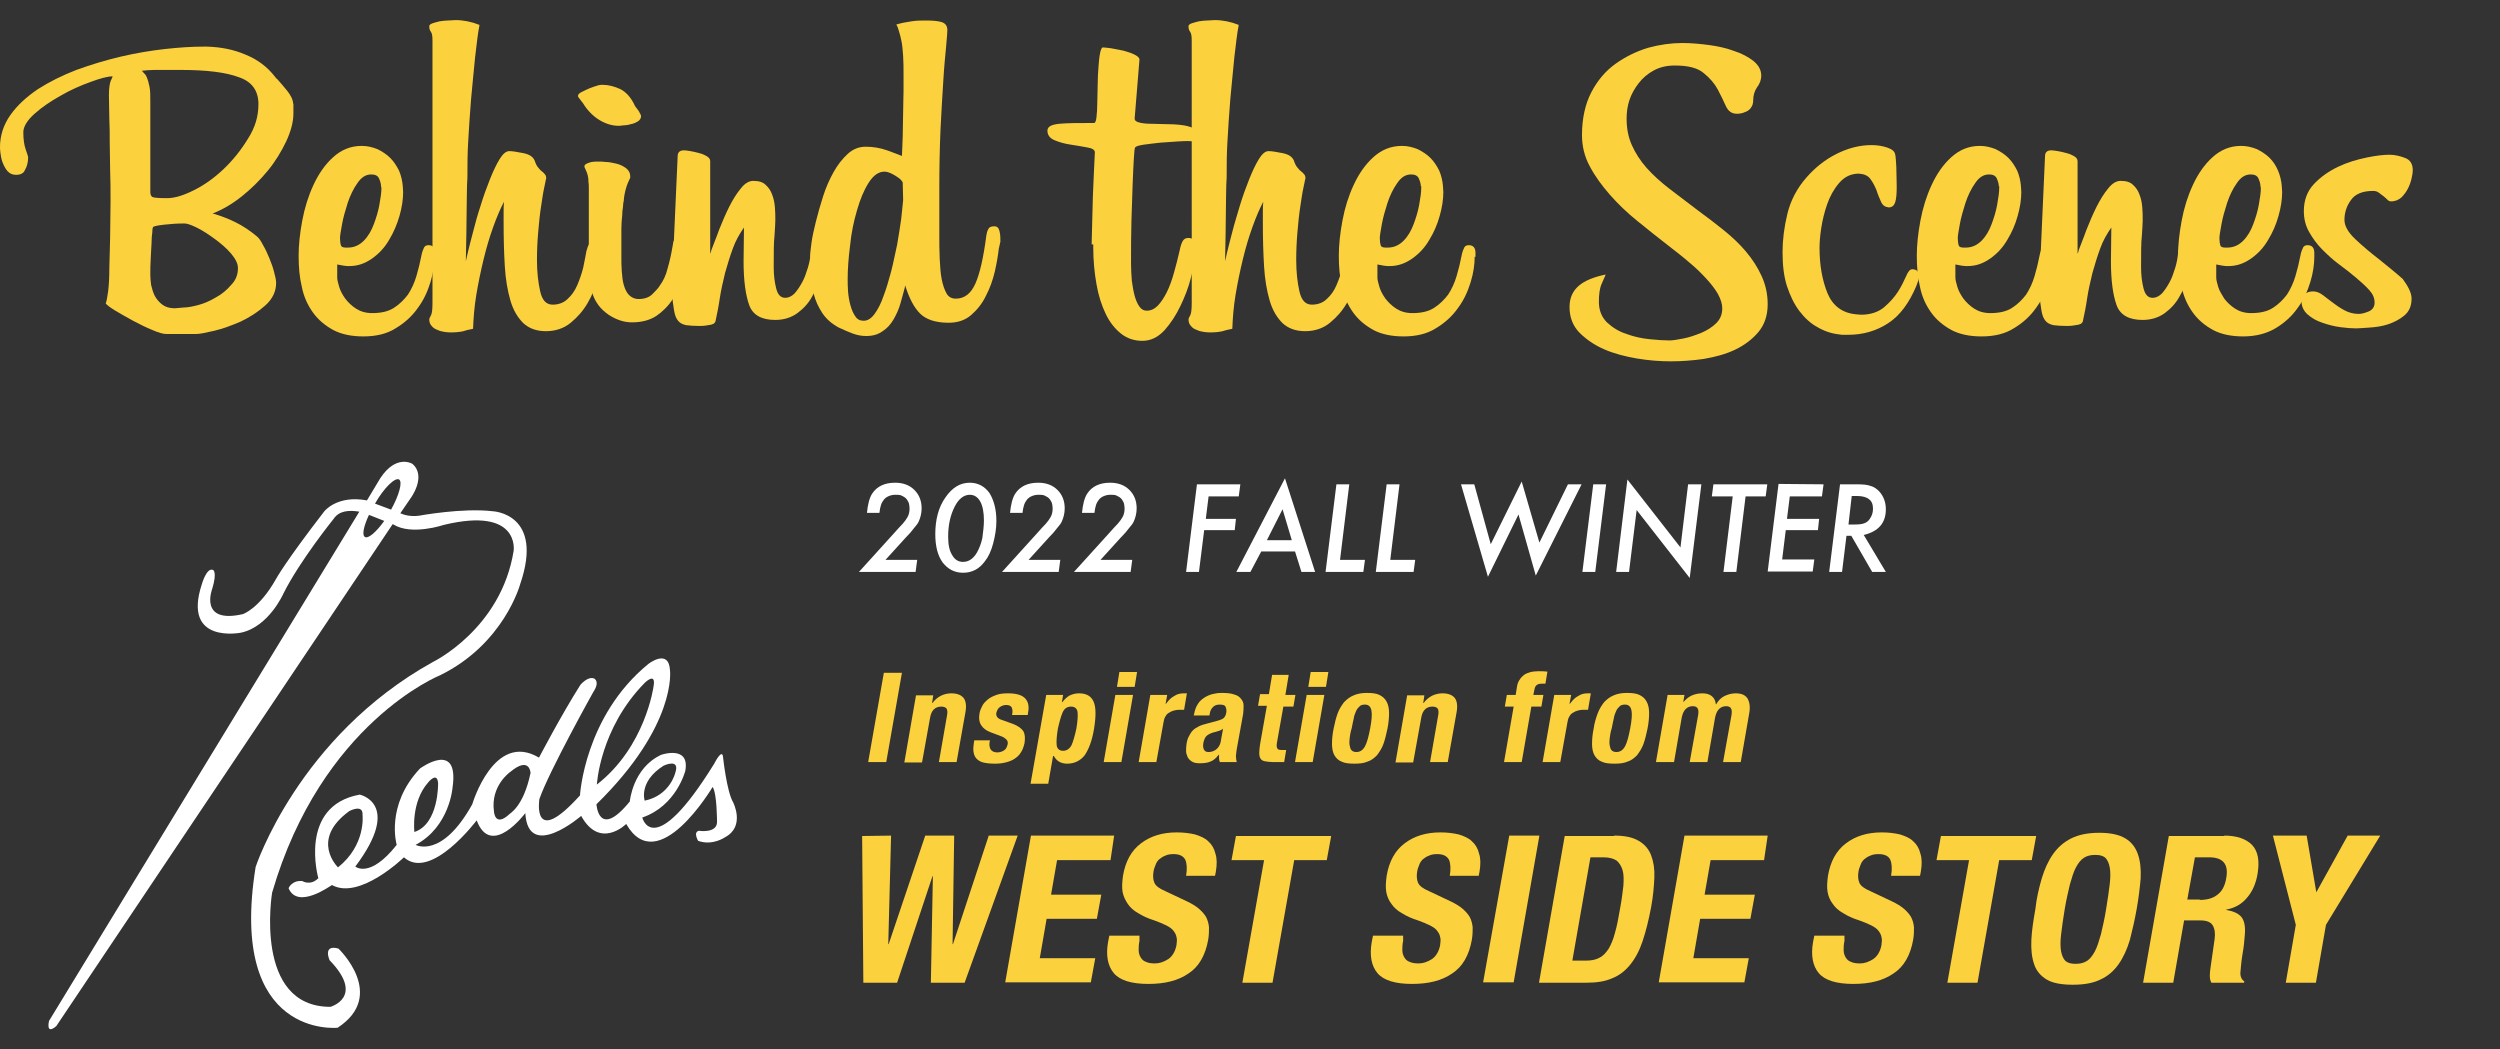 <?xml version="1.0" encoding="utf-8"?>
<!-- Generator: Adobe Illustrator 26.5.0, SVG Export Plug-In . SVG Version: 6.00 Build 0)  -->
<svg version="1.1" id="レイヤー_1" xmlns="http://www.w3.org/2000/svg" xmlns:xlink="http://www.w3.org/1999/xlink" x="0px"
	 y="0px" viewBox="0 0 622 261" style="enable-background:new 0 0 622 261;" xml:space="preserve">
<rect x="0" y="0" width="622" height="261" fill="#333333" stroke="none"/>
<style type="text/css">
	.st0{fill:#FCD13E;}
	.st1{fill:#FFFFFF;}
</style>
<g>
	<g>
		<g>
			<path class="st0" d="M73,28.2c0,2.1-0.6,4.4-1.8,7c-1.2,2.5-2.7,5-4.6,7.3s-4.1,4.5-6.5,6.4s-4.8,3.3-7.2,4.2
				c2,0.6,3.9,1.3,5.7,2.2s3.5,2,5.3,3.5c0.5,0.4,1,1.1,1.5,2.1c0.6,1,1.1,2.1,1.6,3.3c0.5,1.2,0.9,2.3,1.2,3.5
				c0.3,1.1,0.5,2,0.5,2.7c0,2.1-0.9,4-2.7,5.6c-1.8,1.6-3.8,2.9-6.1,4c-2.3,1-4.5,1.8-6.6,2.3c-2.2,0.5-3.6,0.8-4.5,0.8h-7.4
				c-0.8,0-1.9-0.3-3.5-1c-1.5-0.6-3.1-1.4-4.8-2.3c-1.6-0.9-3.1-1.7-4.4-2.5s-2.1-1.4-2.4-1.8c0.2-0.5,0.4-1.5,0.6-3
				s0.3-3.5,0.3-5.8c0.1-2.3,0.1-4.9,0.2-7.7c0-2.8,0.1-5.7,0.1-8.7s0-5.6-0.1-8c0-2.4-0.1-4.6-0.1-6.7s0-4.1-0.1-6
				c0-1.9-0.1-3.9-0.1-5.9c0-1.8,0.2-3.1,0.5-3.7c0.3-0.7,0.5-1,0.4-1c-1.2,0-3.1,0.5-5.5,1.4c-2.5,0.9-5,2-7.4,3.4
				c-2.5,1.4-4.6,2.8-6.5,4.5c-1.8,1.6-2.8,3.2-2.8,4.6c0,1.7,0.2,3.2,0.6,4.3C6.8,38.3,7,39,7,39.1c0,1.3-0.3,2.4-0.8,3.2
				c-0.3,0.8-1.1,1.2-2.2,1.2c-0.9,0-1.6-0.3-2.2-1c-0.5-0.6-0.9-1.4-1.2-2.2S0.2,38.7,0.1,38S0,36.8,0,36.6c0-2.9,0.9-5.6,2.6-8
				s4-4.5,6.8-6.4c2.8-1.8,6-3.4,9.6-4.8c3.6-1.3,7.2-2.4,11-3.3s7.5-1.5,11-1.9c3.6-0.4,6.8-0.6,9.6-0.6h0.9c3.4,0.1,6.6,0.7,9.6,2
				c3,1.2,5.5,3.1,7.4,5.6c0.2,0.2,0.2,0.3,0.3,0.3c0,0.1,0.1,0.2,0.2,0.2c1,1.1,1.7,2,2.3,2.7c0.5,0.6,0.9,1.2,1.2,1.8
				c0.3,0.6,0.4,1.2,0.5,1.8C73,26.5,73,27.3,73,28.2z M64.3,25.9c0-3.3-1.6-5.6-4.9-6.7c-3.2-1.2-8-1.8-14.3-1.8h-3.7c-1,0-2,0-3,0
				s-2.1,0.1-3.1,0.2c0.2,0.2,0.4,0.5,0.6,0.7c0.3,0.2,0.5,0.6,0.7,1.1s0.4,1.2,0.6,2.2c0.2,0.9,0.2,2.2,0.2,3.9v22.3
				c0,0.6,0.2,1,0.5,1.2s1.6,0.3,3.7,0.3c1.9,0,4.1-0.7,6.7-2c2.6-1.3,5.1-3.1,7.4-5.3c2.3-2.2,4.3-4.7,6-7.5
				C63.5,31.7,64.3,28.9,64.3,25.9z M59.2,66.7c0-1.1-0.6-2.3-1.7-3.6c-1.1-1.3-2.5-2.5-4-3.6s-3-2.1-4.4-2.8s-2.5-1.1-3.2-1.1
				c-1.7,0-3.4,0.1-5.1,0.3c-1.7,0.2-2.6,0.4-2.7,0.6c-0.1,0.1-0.2,0.5-0.2,1.2c-0.1,0.8-0.2,1.7-0.2,2.9c-0.1,1.2-0.1,2.4-0.2,3.8
				c-0.1,1.4-0.1,2.7-0.1,4c0,0.8,0.1,1.6,0.2,2.5c0.2,0.9,0.5,1.9,0.9,2.7c0.5,0.9,1.1,1.6,1.9,2.2c0.8,0.6,1.8,0.9,3.1,0.9
				l2.3-0.2c0.8,0,2-0.2,3.5-0.6s2.9-1,4.4-1.9c1.5-0.8,2.8-1.9,3.8-3.1C58.7,69.7,59.2,68.3,59.2,66.7z"/>
			<path class="st0" d="M108.1,63.9c0,1.9-0.3,4-1,6.3s-1.7,4.5-3.2,6.5c-1.4,2-3.3,3.7-5.5,5c-2.2,1.4-4.9,2-8,2
				c-2.9,0-5.4-0.5-7.5-1.6c-2-1.1-3.7-2.5-5-4.3s-2.3-3.9-2.8-6.4c-0.6-2.5-0.8-5-0.8-7.8c0-2.6,0.3-5.5,0.9-8.7s1.5-6.1,2.8-8.9
				c1.3-2.8,2.9-5.1,4.9-6.9c2-1.8,4.3-2.8,7.1-2.8c1.4,0,2.6,0.3,3.9,0.8c1.2,0.6,2.3,1.3,3.2,2.2c0.9,0.9,1.6,2,2.2,3.2
				c0.5,1.2,0.8,2.5,0.9,3.7l0.1,1.6c0,1.8-0.3,3.8-0.9,5.9s-1.5,4.2-2.6,6c-1.1,1.9-2.5,3.4-4.2,4.6c-1.7,1.2-3.5,1.9-5.7,1.9
				c-0.4,0-0.8,0-1.4-0.1s-1.1-0.2-1.6-0.3v3.3c0,0.5,0.2,1.3,0.5,2.3s0.8,1.9,1.5,2.9c0.7,0.9,1.6,1.8,2.7,2.5s2.4,1.1,4,1.1
				c2.2,0,4-0.4,5.4-1.3s2.5-2,3.5-3.3c0.9-1.4,1.6-2.9,2.1-4.6s0.9-3.3,1.2-4.9c0.2-1.1,0.5-1.8,0.7-2.2s0.6-0.6,1.1-0.6
				c1.1,0,1.7,0.6,1.7,1.9v1C108.3,63.9,108.1,63.9,108.1,63.9z M94.8,46.3c0-0.6-0.2-1.2-0.5-1.9s-1-1-1.9-1
				c-1.4,0-2.5,0.7-3.5,2.2c-1,1.4-1.8,3.1-2.4,4.9c-0.6,1.9-1.1,3.6-1.4,5.3s-0.5,2.8-0.5,3.3v0.3c0,0.7,0.1,1.2,0.2,1.6
				c0.1,0.4,0.5,0.6,1.2,0.6h0.6c1.5,0,2.8-0.6,3.9-1.7c1.1-1.1,1.9-2.5,2.5-4.1s1.1-3.2,1.4-4.9s0.5-3,0.5-4.1L94.8,46.3L94.8,46.3
				z"/>
			<path class="st0" d="M149.7,65.2c-0.1,1.1-0.4,2.5-1,4.5c-0.6,1.9-1.4,3.8-2.5,5.7c-1.1,1.9-2.5,3.5-4.2,4.9s-3.8,2.1-6.2,2.1
				c-2.3,0-4.2-0.7-5.6-2c-1.4-1.4-2.5-3.2-3.2-5.6s-1.2-5.2-1.4-8.5c-0.2-3.3-0.3-6.9-0.3-10.9c0-0.7,0-1.5,0-2.5s0-1.9,0.1-2.7
				c-0.9,1.7-1.8,3.8-2.7,6.3c-0.9,2.5-1.7,5.2-2.4,8.1c-0.7,2.9-1.3,5.8-1.8,8.8s-0.7,5.8-0.8,8.4c-0.8,0.2-1.6,0.3-2.4,0.6
				c-0.9,0.2-1.9,0.3-3,0.3c-0.5,0-1,0-1.6-0.1s-1.2-0.2-1.8-0.5c-0.6-0.2-1.1-0.5-1.5-1c-0.4-0.4-0.6-1-0.6-1.6
				c0-0.2,0.1-0.5,0.4-1s0.4-1.6,0.4-3.2V10.1c0-1.1-0.1-1.8-0.4-2.2c-0.3-0.4-0.4-0.8-0.4-1.4c0-0.3,0.3-0.5,0.8-0.7
				s1.1-0.3,1.8-0.5c0.7-0.1,1.4-0.2,2.1-0.2s1.3-0.1,1.8-0.1c2,0,4,0.4,6,1.2c-0.4,2-0.7,4.7-1.1,8.1c-0.3,3.4-0.7,6.8-1,10.4
				s-0.5,7-0.7,10.3s-0.2,5.8-0.2,7.6c0,0.2,0,0.5,0,0.8s0,1.2-0.1,2.6c0,1.4-0.1,3.6-0.1,6.5s-0.1,7.1-0.2,12.5
				c0-0.1,0.2-0.8,0.5-2.2s0.8-3.1,1.3-5.1s1.1-4.2,1.9-6.6c0.7-2.3,1.5-4.5,2.3-6.5s1.6-3.7,2.4-5s1.6-2,2.4-2s2,0.2,3.5,0.5
				s2.4,0.9,2.8,1.8c0.3,0.9,0.6,1.5,1,1.9c0.3,0.4,0.6,0.7,0.9,0.9c0.3,0.2,0.5,0.5,0.7,0.7s0.3,0.6,0.3,1c-0.1,0.2-0.2,1-0.5,2.3
				s-0.5,2.9-0.8,4.8c-0.3,1.9-0.5,4-0.7,6.3s-0.3,4.6-0.3,6.9c0,3,0.3,5.6,0.8,7.8s1.5,3.3,3.1,3.3c1.5,0,2.8-0.5,3.7-1.4
				c1-0.9,1.8-2,2.4-3.4c0.6-1.4,1.1-2.8,1.5-4.4c0.3-1.5,0.6-2.9,0.8-4.1c0.4-1.6,0.9-2.4,1.7-2.4s1.4,0.3,1.8,0.9
				c0.3,0.6,0.5,1.4,0.5,2.4L149.7,65.2z"/>
			<path class="st0" d="M159.5,28.9c0,0.5-0.3,1-0.8,1.3s-1.1,0.6-1.8,0.7c-0.6,0.2-1.3,0.3-1.9,0.3c-0.6,0.1-1,0.1-1.1,0.1
				c-1.6,0-3.2-0.5-4.7-1.4s-3-2.3-4.2-4.3c-0.2-0.2-0.4-0.5-0.7-0.9s-0.5-0.6-0.5-0.8c0-0.4,0.3-0.7,0.9-1c0.6-0.3,1.2-0.6,1.9-0.9
				s1.4-0.5,2-0.7s1.1-0.2,1.3-0.2c1.5,0,3,0.4,4.5,1.1c1.5,0.8,2.7,2.2,3.6,4.2c0.2,0.2,0.4,0.6,0.9,1.2
				C159.3,28.3,159.5,28.7,159.5,28.9z M171.1,63.2c-0.2,1.8-0.6,3.7-1.2,5.7c-0.6,2-1.5,3.8-2.5,5.5c-1.1,1.7-2.5,3.1-4.1,4.2
				c-1.7,1.1-3.7,1.6-6.1,1.6c-1.9,0-3.8-0.6-5.8-1.9c-2-1.4-3.3-3.1-4-5.3c-0.7-2.2-1.1-4.3-1.1-6.3c0-0.6,0-1.5,0.1-2.7
				s0.1-2.7,0.1-4.4V47c0-0.6,0-1.2-0.1-1.9c0-0.7-0.1-1.3-0.3-1.9c-0.1-0.3-0.2-0.6-0.4-1s-0.3-0.6-0.3-0.8c0-0.3,0.2-0.5,0.6-0.7
				c0.4-0.2,0.8-0.3,1.2-0.4c0.5-0.1,1.1-0.1,1.9-0.1c0.2,0,0.8,0,1.6,0.1c0.8,0,1.7,0.2,2.6,0.4s1.7,0.6,2.4,1.1s1.1,1.2,1.1,2.1
				c0.1,0.2-0.1,0.6-0.4,1.2c-0.3,0.6-0.7,1.7-1,3.2c-0.1,0.6-0.2,1.2-0.2,1.6c-0.1,0.5-0.2,1-0.2,1.6c-0.1,0.6-0.2,1.3-0.2,2.2
				c-0.1,0.9-0.2,2-0.2,3.3v6.8c0,1.2,0,2.4,0.1,3.7c0.1,1.2,0.2,2.4,0.5,3.4s0.7,1.9,1.3,2.5s1.4,1,2.4,1c1.4,0,2.6-0.4,3.4-1.2
				c0.8-0.8,1.5-1.5,1.9-2.2c0.8-1.1,1.5-2.5,1.9-4.2c0.5-1.7,0.9-3.5,1.2-5.3l0.2-1.1c0.2-1.1,0.9-1.7,2-1.7s1.7,0.8,1.7,2.4v0.6
				L171.1,63.2z"/>
			<path class="st0" d="M185.1,56.6c-1.1,1.6-2.1,3.3-2.8,5.3c-0.7,1.9-1.3,3.9-1.9,6c-0.5,2.1-1,4.2-1.3,6.2
				c-0.3,2.1-0.7,4.1-1.1,5.9c-0.2,0.5-0.7,0.8-1.8,0.9c-1,0.2-1.8,0.2-2.2,0.2c-1.4,0-2.5-0.1-3.3-0.2c-0.9-0.2-1.5-0.5-2-1.1
				s-0.8-1.4-1-2.6s-0.4-2.7-0.6-4.7l1.5-33.6c0-1,0.5-1.5,1.6-1.5c0.4,0,0.9,0.1,1.6,0.2s1.4,0.3,2.2,0.5s1.4,0.5,1.9,0.8
				s0.8,0.7,0.8,1.2v23c0.1-0.1,0.2-0.4,0.3-0.9c0.5-1.4,1.2-3,1.9-5c0.8-2,1.6-3.9,2.5-5.7s1.9-3.4,2.9-4.6c1-1.3,2.1-1.9,3.1-1.9
				c1.4,0,2.4,0.3,3.1,1c0.7,0.6,1.3,1.5,1.6,2.4c0.4,1,0.6,2,0.7,3.2c0.1,1.1,0.1,2.2,0.1,3.3c0,0.8-0.1,2-0.2,3.7
				c-0.2,1.7-0.2,4.3-0.2,7.8c0,2,0.2,3.7,0.6,5.3c0.4,1.6,1.1,2.4,2.3,2.4c0.8,0,1.6-0.4,2.3-1.1c0.7-0.8,1.3-1.7,1.9-2.8
				c0.6-1.1,1-2.3,1.4-3.6c0.4-1.3,0.6-2.5,0.7-3.6c0.1-1.4,0.6-2.2,1.7-2.2c0.7,0,1.1,0.2,1.4,0.7c0.2,0.5,0.3,1,0.3,1.6v0.2
				c-0.1,1.5-0.4,3.2-0.9,5.1s-1.2,3.7-2.1,5.3c-0.9,1.7-2.2,3.1-3.7,4.2s-3.4,1.7-5.5,1.7c-3.4,0-5.6-1.2-6.5-3.7S185,69.8,185,65
				L185.1,56.6z"/>
			<path class="st0" d="M248.5,61.9c-0.2,1.7-0.5,3.5-1,5.7c-0.5,2.1-1.2,4.1-2.2,6c-0.9,1.9-2.2,3.5-3.7,4.8s-3.4,1.9-5.6,1.9
				c-3.2,0-5.6-0.8-7.1-2.3s-2.7-3.8-3.7-7l-0.1,0.6c-0.3,1.2-0.7,2.5-1.1,4c-0.4,1.4-1,2.7-1.7,3.9c-0.7,1.2-1.6,2.2-2.7,2.9
				c-1.1,0.8-2.4,1.2-4.1,1.2c-1.1,0-2.2-0.2-3.3-0.6s-2.2-0.9-3.5-1.5c-1.7-0.9-3.1-2.1-4.1-3.6s-1.7-3.1-2.1-4.6
				c-0.5-1.6-0.7-3.1-0.8-4.6s-0.1-2.6-0.1-3.5v-1.9c0-0.5,0.1-1.4,0.3-2.9s0.6-3.3,1.1-5.3s1.1-4.1,1.8-6.3s1.6-4.2,2.6-6
				s2.2-3.3,3.5-4.5s2.8-1.8,4.5-1.8c1.8,0,3.6,0.3,5.3,0.9c1.7,0.6,2.9,1.1,3.7,1.4c0.1-1.4,0.1-3,0.2-5c0-2,0.1-3.9,0.1-5.8
				s0.1-3.7,0.1-5.4s0-2.9,0-3.7c0-2,0-3.6-0.1-5s-0.2-2.6-0.4-3.6s-0.4-1.8-0.6-2.4c-0.2-0.8-0.4-1.3-0.7-1.8
				c1.3-0.4,2.5-0.6,3.8-0.8c1.2-0.2,2.4-0.2,3.5-0.2c1.7,0,3.1,0.1,4,0.4s1.4,0.9,1.4,2c0,0.5-0.1,1.8-0.3,4s-0.5,5-0.7,8.5
				s-0.5,7.6-0.7,12.2s-0.3,9.5-0.3,14.7v11.4c0,2.1,0,4.1,0.1,6.1c0.1,1.9,0.2,3.6,0.5,5.1s0.7,2.6,1.2,3.5s1.3,1.3,2.3,1.3
				c2.2,0,3.8-1.3,4.9-3.8c1.1-2.5,2-6.5,2.7-11.9c0.1-0.6,0.2-1.1,0.5-1.6c0.2-0.5,0.7-0.7,1.5-0.7c0.7,0,1.1,0.4,1.3,1.3
				c0.2,0.9,0.2,1.7,0.2,2.5L248.5,61.9z M224.6,45.5c0-0.2-0.2-0.5-0.5-0.8s-0.7-0.6-1.2-0.9c-0.5-0.3-1-0.6-1.5-0.8
				s-1-0.3-1.3-0.3c-1.5,0-2.8,0.9-4,2.8c-1.2,1.9-2.1,4.1-2.9,6.9c-0.8,2.7-1.4,5.6-1.7,8.7c-0.4,3.1-0.6,5.9-0.6,8.3
				c0,0.9,0,2,0.1,3.2s0.3,2.3,0.6,3.4s0.7,2,1.2,2.7c0.5,0.8,1.2,1.1,2.1,1.1c1,0,1.9-0.6,2.7-1.7s1.6-2.6,2.2-4.4
				c0.7-1.8,1.3-3.9,1.9-6.1c0.6-2.3,1-4.5,1.5-6.7c0.4-2.2,0.7-4.3,1-6.3c0.2-2,0.4-3.6,0.5-4.8L224.6,45.5z"/>
			<path class="st0" d="M271.6,60.8c0.1-3.9,0.2-7.8,0.3-11.8c0.2-4,0.3-7.7,0.5-11.1c0-0.6-0.6-1-1.8-1.2c-1.2-0.2-2.6-0.5-4.1-0.7
				s-2.9-0.6-4.1-1.1s-1.8-1.3-1.8-2.4c0-1,1-1.5,2.9-1.7c2-0.2,4.9-0.2,8.7-0.2c0.3,0,0.5-0.5,0.6-1.4s0.2-2.1,0.2-3.5
				s0.1-2.9,0.1-4.5s0.1-3.1,0.2-4.5s0.2-2.5,0.4-3.5c0.2-0.9,0.4-1.4,0.7-1.4c0.4,0,1.1,0.1,2,0.2c1,0.2,2,0.4,3.1,0.6
				c1.1,0.3,2,0.6,2.8,1s1.2,0.8,1.2,1.2l-1.2,14.7c0,0.5,0.4,0.8,1.2,1c0.8,0.2,1.8,0.3,3.1,0.3c1.2,0,2.6,0.1,4,0.1s2.7,0.1,4,0.3
				c1.2,0.2,2.3,0.6,3.1,1.1c0.8,0.5,1.2,1.2,1.2,2.2c0,0.2-0.1,0.4-0.2,0.7c-0.2,0.3-0.3,0.5-0.6,0.5c-0.2,0-0.4-0.1-0.6-0.3
				c-0.3-0.2-1-0.3-2.1-0.3c-0.3,0-1.1,0-2.5,0.1s-2.8,0.2-4.3,0.3c-1.5,0.2-2.9,0.3-4.1,0.5s-1.9,0.4-2.1,0.7
				c-0.1,0.2-0.2,1-0.3,2.7c-0.1,1.6-0.2,3.8-0.3,6.4c-0.1,2.6-0.2,5.7-0.3,9.1c-0.1,3.4-0.1,7-0.1,10.8c0,1.4,0.1,2.8,0.2,4.2
				c0.2,1.4,0.4,2.6,0.7,3.7c0.3,1.1,0.7,2,1.2,2.7s1.1,1,1.8,1c1,0,1.9-0.4,2.7-1.2c0.8-0.8,1.6-2,2.3-3.4c0.7-1.4,1.3-3.1,1.8-4.9
				s1-3.7,1.4-5.5c0.2-1.1,0.5-1.9,0.8-2.4s0.8-0.7,1.4-0.7c0.5,0,1,0.2,1.4,0.5s0.6,1.1,0.6,2.3c0,0.8,0,1.2-0.1,1.5
				c-0.2,1.4-0.7,3.2-1.3,5.6c-0.6,2.4-1.5,4.7-2.6,7s-2.4,4.3-4,6.1c-1.6,1.7-3.4,2.6-5.5,2.6c-2,0-3.8-0.6-5.3-1.8
				c-1.5-1.2-2.8-2.8-3.8-4.9s-1.8-4.5-2.3-7.4c-0.5-2.8-0.8-5.9-0.8-9.1v-0.8L271.6,60.8L271.6,60.8z"/>
			<path class="st0" d="M338.6,65.2c-0.1,1.1-0.4,2.5-1,4.5c-0.6,1.9-1.4,3.8-2.5,5.7c-1.1,1.9-2.5,3.5-4.2,4.9s-3.8,2.1-6.2,2.1
				c-2.3,0-4.2-0.7-5.6-2c-1.4-1.4-2.5-3.2-3.2-5.6s-1.2-5.2-1.4-8.5c-0.2-3.3-0.3-6.9-0.3-10.9c0-0.7,0-1.5,0-2.5s0-1.9,0.1-2.7
				c-0.9,1.7-1.8,3.8-2.7,6.3c-0.9,2.5-1.7,5.2-2.4,8.1c-0.7,2.9-1.3,5.8-1.8,8.8s-0.7,5.8-0.8,8.4c-0.8,0.2-1.6,0.3-2.4,0.6
				c-0.9,0.2-1.9,0.3-3,0.3c-0.5,0-1,0-1.6-0.1s-1.2-0.2-1.8-0.5c-0.6-0.2-1.1-0.5-1.5-1c-0.4-0.4-0.6-1-0.6-1.6
				c0-0.2,0.1-0.5,0.4-1s0.4-1.6,0.4-3.2V10.1c0-1.1-0.1-1.8-0.4-2.2c-0.3-0.4-0.4-0.8-0.4-1.4c0-0.3,0.3-0.5,0.8-0.7
				s1.1-0.3,1.8-0.5c0.7-0.1,1.4-0.2,2.1-0.2s1.3-0.1,1.8-0.1c2,0,4,0.4,6,1.2c-0.4,2-0.7,4.7-1.1,8.1c-0.3,3.4-0.7,6.8-1,10.4
				s-0.5,7-0.7,10.3s-0.2,5.8-0.2,7.6c0,0.2,0,0.5,0,0.8s0,1.2-0.1,2.6c0,1.4-0.1,3.6-0.1,6.5s-0.1,7.1-0.2,12.5
				c0-0.1,0.2-0.8,0.5-2.2s0.8-3.1,1.3-5.1s1.2-4.2,1.9-6.6c0.7-2.3,1.5-4.5,2.3-6.5s1.6-3.7,2.4-5s1.6-2,2.4-2s2,0.2,3.5,0.5
				s2.4,0.9,2.8,1.8c0.3,0.9,0.6,1.5,1,1.9c0.3,0.4,0.6,0.7,0.9,0.9s0.5,0.5,0.7,0.7s0.3,0.6,0.3,1c-0.1,0.2-0.2,1-0.5,2.3
				s-0.5,2.9-0.8,4.8c-0.3,1.9-0.5,4-0.7,6.3s-0.3,4.6-0.3,6.9c0,3,0.3,5.6,0.8,7.8s1.5,3.3,3.1,3.3c1.5,0,2.8-0.5,3.7-1.4
				c1-0.9,1.8-2,2.4-3.4s1.1-2.8,1.5-4.4c0.3-1.5,0.6-2.9,0.9-4.1c0.4-1.6,0.9-2.4,1.7-2.4c0.8,0,1.4,0.3,1.8,0.9
				c0.3,0.6,0.5,1.4,0.5,2.4L338.6,65.2z"/>
			<path class="st0" d="M366.9,63.9c0,1.9-0.3,4-1,6.3s-1.7,4.5-3.2,6.5c-1.4,2-3.3,3.7-5.5,5c-2.2,1.4-4.9,2-8,2
				c-2.9,0-5.4-0.5-7.5-1.6c-2-1.1-3.7-2.5-5-4.3s-2.3-3.9-2.8-6.4c-0.6-2.5-0.8-5-0.8-7.8c0-2.6,0.3-5.5,0.9-8.7s1.5-6.1,2.8-8.9
				c1.3-2.8,2.9-5.1,4.9-6.9c2-1.8,4.3-2.8,7.1-2.8c1.4,0,2.6,0.3,3.9,0.8c1.2,0.6,2.3,1.3,3.2,2.2c0.9,0.9,1.6,2,2.2,3.2
				c0.5,1.2,0.8,2.5,0.9,3.7l0.1,1.6c0,1.8-0.3,3.8-0.9,5.9c-0.6,2.2-1.5,4.2-2.6,6c-1.1,1.9-2.5,3.4-4.2,4.6
				c-1.7,1.2-3.5,1.9-5.7,1.9c-0.4,0-0.8,0-1.4-0.1s-1.1-0.2-1.6-0.3v3.3c0,0.5,0.2,1.3,0.5,2.3s0.8,1.9,1.5,2.9
				c0.7,0.9,1.6,1.8,2.7,2.5s2.4,1.1,4,1.1c2.2,0,4-0.4,5.4-1.3s2.5-2,3.5-3.3c0.9-1.4,1.6-2.9,2.1-4.6s0.9-3.3,1.2-4.9
				c0.2-1.1,0.5-1.8,0.7-2.2s0.6-0.6,1.1-0.6c1.1,0,1.7,0.6,1.7,1.9v1C367.1,63.9,366.9,63.9,366.9,63.9z M353.5,46.3
				c0-0.6-0.2-1.2-0.5-1.9s-1-1-1.9-1c-1.4,0-2.5,0.7-3.5,2.2c-1,1.4-1.8,3.1-2.4,4.9c-0.6,1.9-1.1,3.6-1.4,5.3s-0.5,2.8-0.5,3.3
				v0.3c0,0.7,0.1,1.2,0.2,1.6c0.1,0.4,0.5,0.6,1.2,0.6h0.6c1.5,0,2.8-0.6,3.9-1.7c1.1-1.1,1.9-2.5,2.5-4.1s1.1-3.2,1.4-4.9
				s0.5-3,0.5-4.1v-0.5C353.6,46.3,353.5,46.3,353.5,46.3z"/>
			<path class="st0" d="M436.2,24.9c0,0.8-0.2,1.4-0.5,1.8c-0.3,0.5-0.7,0.8-1.1,1c-0.5,0.2-0.9,0.4-1.4,0.5s-0.8,0.1-1.1,0.1
				c-1.2,0-2.1-0.6-2.7-1.9s-1.2-2.6-2-4.1s-2-2.9-3.5-4.1c-1.5-1.3-3.9-1.9-7.2-1.9c-2,0-3.7,0.4-5.2,1.2c-1.5,0.8-2.8,1.9-3.8,3.2
				s-1.8,2.7-2.3,4.2s-0.7,3.1-0.7,4.6c0,2.4,0.4,4.6,1.3,6.6s2.1,3.9,3.7,5.7s3.5,3.5,5.7,5.2s4.6,3.5,7.1,5.4
				c2.2,1.6,4.3,3.2,6.4,4.9s3.9,3.4,5.5,5.3c1.6,1.9,2.9,3.9,3.9,6.1s1.5,4.5,1.5,7c0,2.8-0.8,5.1-2.3,6.9s-3.5,3.3-5.8,4.4
				s-4.9,1.8-7.8,2.3c-2.8,0.4-5.6,0.6-8.2,0.6s-5.4-0.2-8.4-0.7c-2.9-0.5-5.7-1.2-8.2-2.3c-2.5-1.1-4.5-2.5-6.2-4.2
				c-1.6-1.7-2.4-3.8-2.4-6.3c0-2.3,0.8-4,2.3-5.3s3.8-2.2,6.7-2.8c-0.2,0.5-0.5,1.2-1,2.3s-0.7,2.6-0.7,4.5c0,2.1,0.7,3.8,2,5.1
				c1.4,1.3,3,2.3,4.9,2.9c1.9,0.7,3.8,1.1,5.8,1.3c2,0.2,3.6,0.3,4.9,0.3c0.8,0,2-0.2,3.5-0.5s2.9-0.8,4.4-1.4
				c1.4-0.6,2.7-1.4,3.7-2.4s1.5-2.2,1.5-3.7c0-1.1-0.4-2.3-1.1-3.6c-0.7-1.2-1.7-2.5-2.9-3.8c-1.2-1.3-2.6-2.7-4.2-4
				c-1.6-1.4-3.3-2.7-5.1-4.1c-2.6-2-5.2-4.1-7.8-6.2c-2.6-2.1-4.9-4.3-6.9-6.6s-3.7-4.6-5-7.1c-1.3-2.4-1.9-5-1.9-7.7
				c0-4.1,0.8-7.7,2.3-10.6s3.5-5.3,6-7.1s5.2-3.1,8.1-4c2.9-0.8,5.8-1.2,8.6-1.2c2.1,0,4.3,0.2,6.6,0.5c2.3,0.3,4.4,0.8,6.3,1.5
				c1.9,0.6,3.5,1.5,4.8,2.5c1.2,1,1.9,2.2,1.9,3.6c0,1.1-0.4,2.1-1.1,3C436.5,22.7,436.2,23.8,436.2,24.9z"/>
			<path class="st0" d="M476.8,71.1c-1.8,4.3-4.1,7.4-7,9.3s-6.2,2.9-10,2.9c-0.4,0-0.7,0-1.1,0c-0.3,0-0.7,0-1.1-0.1
				c-1.9-0.2-3.7-0.8-5.4-1.8c-1.7-0.9-3.2-2.3-4.5-4s-2.3-3.8-3.1-6.2c-0.8-2.5-1.1-5.3-1.1-8.5c0-3,0.4-6.2,1.2-9.5
				c0.8-3.3,2.4-6.4,4.8-9.1c2.1-2.4,4.6-4.4,7.4-5.8c2.8-1.4,5.7-2.2,8.7-2.2c1.4,0,2.7,0.2,3.9,0.6c1.2,0.4,1.8,0.9,2,1.6
				c0.2,0.8,0.2,1.9,0.3,3.2c0,1.3,0.1,2.9,0.1,5c0,1.7-0.1,3-0.4,3.9c-0.3,0.8-0.8,1.2-1.6,1.2c-0.9-0.1-1.5-0.5-1.9-1.4
				s-0.8-1.8-1.1-2.8c-0.4-1-0.9-2-1.5-2.8c-0.6-0.9-1.6-1.3-2.9-1.4c-2,0-3.6,0.8-4.9,2.3s-2.3,3.3-3,5.3s-1.2,4.1-1.5,6.1
				s-0.4,3.6-0.4,4.8c0,4.4,0.7,8.1,2,11.3c1.3,3.1,3.7,4.9,7.1,5.2l1.2,0.1c2.3,0,4.2-0.6,5.7-1.8c1.4-1.2,2.6-2.5,3.5-3.9
				s1.5-2.7,2-3.8c0.5-1.2,1-1.8,1.5-1.8h0.3c1,0.1,1.5,0.7,1.5,1.9C477.4,69.4,477.2,70.1,476.8,71.1z"/>
			<path class="st0" d="M510.7,63.9c0,1.9-0.3,4-1,6.3s-1.7,4.5-3.2,6.5c-1.4,2-3.3,3.7-5.5,5c-2.2,1.4-4.9,2-8,2
				c-2.9,0-5.4-0.5-7.5-1.6c-2-1.1-3.7-2.5-5-4.3s-2.3-3.9-2.8-6.4c-0.6-2.5-0.8-5-0.8-7.8c0-2.6,0.3-5.5,0.9-8.7s1.5-6.1,2.8-8.9
				c1.3-2.8,2.9-5.1,4.9-6.9c2-1.8,4.3-2.8,7.1-2.8c1.4,0,2.6,0.3,3.9,0.8c1.2,0.6,2.3,1.3,3.2,2.2c0.9,0.9,1.6,2,2.2,3.2
				c0.5,1.2,0.8,2.5,0.9,3.7l0.1,1.6c0,1.8-0.3,3.8-0.9,5.9c-0.6,2.2-1.5,4.2-2.6,6c-1.1,1.9-2.5,3.4-4.2,4.6
				c-1.7,1.2-3.5,1.9-5.7,1.9c-0.4,0-0.8,0-1.4-0.1s-1.1-0.2-1.6-0.3v3.3c0,0.5,0.2,1.3,0.5,2.3s0.8,1.9,1.5,2.9
				c0.7,0.9,1.6,1.8,2.7,2.5s2.4,1.1,4,1.1c2.2,0,4-0.4,5.4-1.3s2.5-2,3.5-3.3c0.9-1.4,1.6-2.9,2.1-4.6s0.9-3.3,1.2-4.9
				c0.2-1.1,0.5-1.8,0.7-2.2s0.6-0.6,1.1-0.6c1.1,0,1.7,0.6,1.7,1.9v1C510.9,63.9,510.7,63.9,510.7,63.9z M497.3,46.3
				c0-0.6-0.2-1.2-0.5-1.9s-1-1-1.9-1c-1.4,0-2.5,0.7-3.5,2.2c-1,1.4-1.8,3.1-2.4,4.9c-0.6,1.9-1.1,3.6-1.4,5.3s-0.5,2.8-0.5,3.3
				v0.3c0,0.7,0.1,1.2,0.2,1.6c0.1,0.4,0.5,0.6,1.2,0.6h0.6c1.5,0,2.8-0.6,3.9-1.7c1.1-1.1,1.9-2.5,2.5-4.1s1.1-3.2,1.4-4.9
				s0.5-3,0.5-4.1v-0.5C497.4,46.3,497.3,46.3,497.3,46.3z"/>
			<path class="st0" d="M525.3,56.6c-1.1,1.6-2.1,3.3-2.8,5.3c-0.7,1.9-1.3,3.9-1.9,6c-0.5,2.1-1,4.2-1.3,6.2
				c-0.3,2.1-0.7,4.1-1.1,5.9c-0.2,0.5-0.7,0.8-1.8,0.9c-1,0.2-1.8,0.2-2.2,0.2c-1.4,0-2.5-0.1-3.3-0.2c-0.9-0.2-1.5-0.5-2-1.1
				s-0.8-1.4-1-2.6s-0.4-2.7-0.6-4.7l1.5-33.6c0-1,0.5-1.5,1.6-1.5c0.4,0,0.9,0.1,1.6,0.2c0.7,0.1,1.4,0.3,2.2,0.5s1.4,0.5,1.9,0.8
				s0.8,0.7,0.8,1.2v23c0.1-0.1,0.2-0.4,0.3-0.9c0.5-1.4,1.2-3,1.9-5c0.8-2,1.6-3.9,2.5-5.7s1.9-3.4,2.9-4.6c1-1.3,2.1-1.9,3.1-1.9
				c1.4,0,2.4,0.3,3.1,1c0.7,0.6,1.3,1.5,1.6,2.4c0.4,1,0.6,2,0.7,3.2c0.1,1.1,0.1,2.2,0.1,3.3c0,0.8-0.1,2-0.2,3.7
				c-0.2,1.7-0.2,4.3-0.2,7.8c0,2,0.2,3.7,0.6,5.3c0.4,1.6,1.1,2.4,2.3,2.4c0.8,0,1.6-0.4,2.3-1.1c0.7-0.8,1.3-1.7,1.9-2.8
				c0.6-1.1,1-2.3,1.4-3.6c0.4-1.3,0.6-2.5,0.7-3.6c0.1-1.4,0.6-2.2,1.7-2.2c0.7,0,1.1,0.2,1.4,0.7c0.2,0.5,0.3,1,0.3,1.6v0.2
				c-0.1,1.5-0.4,3.2-0.8,5.1c-0.5,1.9-1.2,3.7-2.2,5.3c-0.9,1.7-2.2,3.1-3.7,4.2s-3.4,1.7-5.5,1.7c-3.4,0-5.6-1.2-6.5-3.7
				s-1.4-6.1-1.4-10.9L525.3,56.6z"/>
			<path class="st0" d="M575.8,63.9c0,1.9-0.3,4-1,6.3s-1.7,4.5-3.2,6.5c-1.4,2-3.3,3.7-5.5,5s-4.9,2-8,2c-2.9,0-5.4-0.5-7.5-1.6
				c-2-1.1-3.7-2.5-5-4.3s-2.3-3.9-2.8-6.4c-0.6-2.5-0.9-5-0.9-7.8c0-2.6,0.3-5.5,0.9-8.7c0.6-3.2,1.5-6.1,2.8-8.9
				c1.3-2.8,2.9-5.1,4.9-6.9c2-1.8,4.3-2.8,7.1-2.8c1.4,0,2.6,0.3,3.9,0.8c1.2,0.6,2.3,1.3,3.2,2.2s1.6,2,2.1,3.2s0.8,2.5,0.9,3.7
				l0.1,1.6c0,1.8-0.3,3.8-0.9,5.9c-0.6,2.2-1.5,4.2-2.6,6c-1.1,1.9-2.5,3.4-4.2,4.6c-1.7,1.2-3.5,1.9-5.7,1.9c-0.4,0-0.9,0-1.4-0.1
				c-0.6-0.1-1.1-0.2-1.6-0.3v3.3c0,0.5,0.2,1.3,0.5,2.3s0.9,1.9,1.5,2.9c0.7,0.9,1.6,1.8,2.7,2.5c1.1,0.7,2.4,1.1,4,1.1
				c2.2,0,4-0.4,5.4-1.3s2.5-2,3.5-3.3c0.9-1.4,1.6-2.9,2.1-4.6s0.9-3.3,1.2-4.9c0.2-1.1,0.5-1.8,0.7-2.2s0.6-0.6,1.1-0.6
				c1.1,0,1.7,0.6,1.7,1.9V63.9z M562.4,46.3c0-0.6-0.2-1.2-0.5-1.9s-1-1-1.9-1c-1.4,0-2.5,0.7-3.5,2.2c-1,1.4-1.8,3.1-2.4,4.9
				c-0.6,1.9-1.1,3.6-1.4,5.3c-0.3,1.7-0.5,2.8-0.5,3.3v0.3c0,0.7,0.1,1.2,0.2,1.6c0.1,0.4,0.5,0.6,1.2,0.6h0.6
				c1.5,0,2.8-0.6,3.9-1.7c1.1-1.1,1.9-2.5,2.5-4.1s1.1-3.2,1.4-4.9c0.3-1.7,0.5-3,0.5-4.1L562.4,46.3L562.4,46.3z"/>
			<path class="st0" d="M600,74.3c0,1.8-0.6,3.2-1.8,4.2s-2.6,1.7-4.1,2.2s-3.1,0.7-4.6,0.8c-1.5,0.1-2.7,0.2-3.3,0.2
				c-1.1,0-2.4-0.1-3.9-0.3c-1.5-0.2-3.1-0.6-4.5-1.1c-1.5-0.5-2.7-1.2-3.7-2.1s-1.5-2-1.5-3.4c0-0.8,0.3-1.4,1-1.8s1.3-0.5,1.9-0.5
				c0.8,0,1.6,0.3,2.4,0.9c0.8,0.6,1.6,1.2,2.5,1.9c0.9,0.7,1.8,1.3,2.9,1.9c1.1,0.6,2.3,0.9,3.6,0.9c0.6,0,1.4-0.2,2.4-0.6
				s1.5-1.2,1.5-2.2c0-1.1-0.4-2.1-1.3-3.1c-0.9-1-2-2-3.3-3.1s-2.7-2.2-4.2-3.3s-2.9-2.4-4.2-3.7s-2.4-2.8-3.3-4.4
				c-0.9-1.6-1.3-3.3-1.3-5.2c0-2.6,0.8-4.9,2.5-6.7s3.7-3.2,6-4.3s4.7-1.8,7.1-2.3c2.4-0.5,4.3-0.7,5.7-0.7c1.3,0,2.6,0.3,3.9,0.8
				c1.3,0.5,1.9,1.5,1.9,3.1c0,0.5-0.1,1.1-0.3,2s-0.5,1.7-0.9,2.5s-1,1.6-1.6,2.2c-0.7,0.6-1.5,1-2.6,1c-0.3,0-0.6-0.1-0.9-0.4
				c-0.3-0.3-0.6-0.6-1-0.9s-0.8-0.6-1.2-0.9c-0.4-0.3-0.9-0.4-1.4-0.4c-2.6,0-4.5,0.8-5.5,2.3c-1.1,1.5-1.6,3.2-1.6,4.9
				c0,1.5,0.9,3.1,2.7,4.8s3.7,3.3,5.9,5c2.1,1.7,4.1,3.3,5.9,4.9C599.1,71.2,600,72.8,600,74.3z"/>
		</g>
	</g>
	<g>
		<g>
			<path class="st1" d="M122.6,127.2c-7.5-0.9-18.3,1.1-18.3,1.1c-2.2,0.3-3.8-0.2-4.7-0.6l0,0l2.6-3.8c0,0,4-5.4,0.4-8.5
				c0,0-4-2.5-8,3.6l-3.3,5.5c-7.4-1.4-10.6,2.7-10.6,2.7c-9.8,12.7-12,16.8-12,16.8c-4.2,7.5-8.3,8.8-8.3,8.8
				c-11,2.5-7.6-6.3-7.6-6.3c1.3-4.3,0.2-4.7,0.2-4.7c-1.6-0.7-2.8,3.6-2.8,3.6c-4.9,15,9.8,12,9.8,12c6.9-1.5,10.5-9.7,10.5-9.7
				c4.1-8.2,12.5-18.6,12.5-18.6c1.4-2.1,3.9-2.2,6.4-1.8L12.2,254c0,0-0.9,3.6,1.8,1.3l83.7-124.9l0.2,0.1
				c4.5,2.8,12.5,0.1,12.5,0.1c19-4.6,17.4,6.4,17.4,6.4c-3.1,19.5-20.1,27.7-20.1,27.7c-33.5,18.6-44.1,51-44.1,51
				c-6.9,42.9,20.4,40,20.4,40c12.4-8.1,0.2-19.7,0.2-19.7c-4-1.1-2.2,2.9-2.2,2.9c8.9,9.2,0.2,11.6,0.2,11.6
				c-19.2,0-14.5-28.4-14.5-28.4C80,179.8,109.5,168,109.5,168c15.9-7.8,19.9-22.6,19.9-22.6C135.5,127.7,122.6,127.2,122.6,127.2z
				 M99.3,119.3c0.9,0.6,0,3.9-2,7.5l-4-1.5l-0.5,0.9c0.2-0.3,0.3-0.6,0.5-0.9C95.5,121.4,98.3,118.7,99.3,119.3z M90.8,133.6
				c-0.8-0.5-0.3-2.7,1-5.5l3.8,1.5C93.6,132.4,91.6,134.1,90.8,133.6z"/>
			<path class="st1" d="M71.8,221c0,0,0.7-2,3.4-1.8c0,0,2,1.3,4-0.7c0,0-5.1-18,10.3-20.8c0,0,10.7,2.2-1.1,17.9
				c0,0,3.6,3.1,10.3-5.4c0,0-2.9-9.8,5.8-19c0,0,9.8-7.2,8.1,4.7c0,0-0.7,9.8-9.2,14.3c0,0,6.5,3.6,14.1-10.1
				c0,0,5.4-18.3,16.6-11.6c0,0,5.6-10.7,10.3-18.1c0,0,1.8-2.2,3.4-1.6c0,0,1.6,0.7-0.2,3.4c0,0-11,19.7-13.4,26.6
				c0,0-2,12.5,10.1-0.9c0,0,1.1-19.7,17-32.7c0,0,5.1-4,5.4,1.6c0,0,1.8,13.6-18.3,33.3c0,0,0.5,8.9,8.3-0.7c0,0,0.7-8.3,7.8-11.6
				c0,0,7.2-2.5,6,4c0,0-2.2,8.7-10.7,11.6c0,0,2.7,11.2,17.9-13.4c0,0,2-4,2.2-1.6c0,0,0.9,8.5,2.5,11.2c0,0,3.1,6-2,8.7
				c0,0-3.1,2.2-6.7,0.9c0,0-1.3-2.2,0.2-2.5c0,0,4.5,0.7,4.5-2.2c0,0,0-7.2-1.1-8.7c0,0-13.6,23-21.5,9.2c0,0-6.5,6.5-11.2-2
				c0,0-13.2,11.4-13.9-0.7c0,0-8.5,11.4-12.1,1.8c0,0-11.4,15.2-18.1,9.2c0,0-11,10.7-17.9,6.9C82.3,220.3,74.1,226.4,71.8,221z
				 M90.2,202.8c0.2-2.9-3.3-1-3.3-1c-9.9,7.2-2.8,14-2.8,14C91.1,210.2,90.2,202.8,90.2,202.8z M109,194.9
				c-0.2-3.1-2.5-0.2-2.5-0.2c-4.3,4.9-3.4,12.3-3.4,12.3C109.2,205,109,194.9,109,194.9z M132,192.3c0,0-0.2-4.3-5.1-0.2
				c0,0-4.9,3.4-4,9.8c0,0,0.2,4,3.8,0.7C126.6,202.5,130.2,201,132,192.3z M162.6,170.8c0.7-3.8-2.2-0.9-2.2-0.9
				c-11.2,11.4-11.9,25.3-11.9,25.3C160.6,185.8,162.6,170.8,162.6,170.8z M168,192.3c1.3-3.8-2.9-1.8-2.9-1.8
				c-6.3,4-4.7,8.7-4.7,8.7C166.7,197.9,168,192.3,168,192.3z"/>
		</g>
	</g>
	<g>
		<g>
			<path class="st1" d="M228.2,139.3l-0.4,3h-14.1l8.7-9.6c0.9-1,1.6-1.8,2.2-2.4c0.5-0.6,0.9-1.1,1.1-1.5c0.4-0.6,0.6-1.4,0.6-2.3
				c0-0.5-0.1-1-0.2-1.4c-0.2-0.4-0.4-0.8-0.7-1.1s-0.7-0.5-1.1-0.7c-0.4-0.2-0.9-0.2-1.5-0.2s-1.1,0.1-1.6,0.3s-0.8,0.4-1.2,0.8
				c-0.3,0.4-0.6,0.8-0.8,1.4s-0.3,1.2-0.4,2h-3.1c0.2-2.1,0.6-3.7,1.3-4.8c1.2-1.8,3.1-2.7,5.7-2.7c2,0,3.6,0.6,4.8,1.8
				c1.2,1.2,1.8,2.7,1.8,4.6c0,1.2-0.3,2.3-0.7,3.2c-0.2,0.5-0.6,1-1.2,1.7c-0.5,0.7-1.2,1.5-2.1,2.4l-5,5.5H228.2z"/>
			<path class="st1" d="M247.9,129.6c0,1.9-0.3,3.7-0.8,5.6c-0.5,1.9-1.2,3.4-2.1,4.5c-1.4,1.9-3.2,2.8-5.4,2.8
				c-2.1,0-3.8-0.9-5.1-2.6c-1.2-1.7-1.8-4-1.8-7c0-3.6,0.8-6.7,2.5-9.1c1.7-2.5,3.7-3.7,6.1-3.7c2,0,3.7,0.9,4.9,2.6
				C247.3,124.5,247.9,126.8,247.9,129.6z M244.8,129.5c0-2-0.3-3.6-0.9-4.7c-0.6-1.1-1.5-1.7-2.6-1.7c-1.5,0-2.8,1-3.8,3
				s-1.6,4.4-1.6,7.4c0,2,0.3,3.5,1,4.6c0.6,1.1,1.5,1.7,2.7,1.7c1.4,0,2.6-0.8,3.5-2.4c0.5-0.9,1-2.1,1.3-3.5
				C244.6,132.3,244.8,130.9,244.8,129.5z"/>
			<path class="st1" d="M263.8,139.3l-0.4,3h-14.1l8.7-9.6c0.9-1,1.6-1.8,2.2-2.4c0.5-0.6,0.9-1.1,1.1-1.5c0.4-0.6,0.6-1.4,0.6-2.3
				c0-0.5-0.1-1-0.2-1.4c-0.2-0.4-0.4-0.8-0.7-1.1c-0.3-0.3-0.7-0.5-1.1-0.7s-0.9-0.2-1.5-0.2s-1.1,0.1-1.6,0.3s-0.8,0.4-1.2,0.8
				c-0.3,0.4-0.6,0.8-0.8,1.4c-0.2,0.6-0.3,1.2-0.4,2h-3.1c0.2-2.1,0.6-3.7,1.3-4.8c1.2-1.8,3.1-2.7,5.7-2.7c2,0,3.6,0.6,4.8,1.8
				c1.2,1.2,1.8,2.7,1.8,4.6c0,1.2-0.3,2.3-0.7,3.2c-0.2,0.5-0.6,1-1.2,1.7c-0.5,0.7-1.2,1.5-2.1,2.4l-5,5.5H263.8z"/>
			<path class="st1" d="M281.7,139.3l-0.4,3h-14.1l8.7-9.6c0.9-1,1.6-1.8,2.2-2.4c0.5-0.6,0.9-1.1,1.1-1.5c0.4-0.6,0.6-1.4,0.6-2.3
				c0-0.5-0.1-1-0.2-1.4c-0.2-0.4-0.4-0.8-0.7-1.1c-0.3-0.3-0.7-0.5-1.1-0.7s-0.9-0.2-1.5-0.2s-1.1,0.1-1.6,0.3s-0.8,0.4-1.2,0.8
				c-0.3,0.4-0.6,0.8-0.8,1.4c-0.2,0.6-0.3,1.2-0.4,2h-3.1c0.2-2.1,0.6-3.7,1.3-4.8c1.2-1.8,3.1-2.7,5.7-2.7c2,0,3.6,0.6,4.8,1.8
				c1.2,1.2,1.8,2.7,1.8,4.6c0,1.2-0.3,2.3-0.7,3.2c-0.2,0.5-0.6,1-1.2,1.7c-0.5,0.7-1.2,1.5-2.1,2.4l-5,5.5H281.7z"/>
			<path class="st1" d="M308.6,120.5l-0.4,3h-7.5l-0.7,5.6h7.5l-0.3,2.8h-7.6l-1.3,10.4h-3.2l2.7-21.8
				C297.8,120.5,308.6,120.5,308.6,120.5z"/>
			<path class="st1" d="M313.8,137.2l-2.7,5.1h-3.5l12.1-23.3l7.5,23.3h-3.4l-1.6-5.1H313.8z M315.2,134.4h6.2l-2.3-7.7L315.2,134.4
				z"/>
			<path class="st1" d="M335.7,120.5l-2.3,18.8h6.2l-0.4,3h-9.4l2.7-21.8C332.5,120.5,335.7,120.5,335.7,120.5z"/>
			<path class="st1" d="M348.2,120.5l-2.3,18.8h6.2l-0.4,3h-9.4l2.7-21.8C345,120.5,348.2,120.5,348.2,120.5z"/>
			<path class="st1" d="M393.5,120.5l-11.4,22.7l-4.3-15.2l-7.6,15.5l-6.7-23h3.3l4.1,14.9l7.7-15.6L383,135l7.1-14.5H393.5z"/>
			<path class="st1" d="M399.6,120.5l-2.7,21.8h-3.2l2.7-21.8H399.6z"/>
			<path class="st1" d="M423.3,120.5l-2.9,23.3l-13.2-16.9l-1.9,15.4h-3.2l2.8-23l13.2,16.9l1.9-15.7
				C420,120.5,423.3,120.5,423.3,120.5z"/>
			<path class="st1" d="M434.3,123.5l-2.3,18.8h-3.2l2.3-18.8h-5.2l0.4-3h13.4l-0.4,3H434.3z"/>
			<path class="st1" d="M453.7,120.5l-0.4,3h-8l-0.7,5.6h8l-0.3,2.8h-8l-0.9,7.3h8l-0.4,3h-11.2l2.7-21.8L453.7,120.5L453.7,120.5z"
				/>
			<path class="st1" d="M463.7,133.1l5.5,9.2h-3.4l-5.2-9h-1.2l-1.1,9h-3.2l2.7-21.8h4.3c1.4,0,2.5,0.1,3.3,0.4
				c0.8,0.2,1.5,0.7,2.1,1.3c1.1,1.2,1.7,2.7,1.7,4.5C469.2,130.1,467.4,132.2,463.7,133.1z M460.7,123.5l-0.8,7h1.5
				c1.1,0,1.9-0.1,2.4-0.3c0.6-0.2,1.1-0.6,1.4-1.1c0.5-0.7,0.8-1.5,0.8-2.5c0-1.1-0.3-1.9-1-2.4c-0.6-0.5-1.6-0.8-3-0.8h-1.3V123.5
				z"/>
		</g>
	</g>
	<g>
		<path class="st0" d="M219.9,167.4h4.5l-3.9,22.2H216L219.9,167.4z"/>
		<path class="st0" d="M232.2,172.9l-0.3,2h0.1c0.6-0.8,1.3-1.4,2.1-1.8c0.8-0.4,1.7-0.6,2.6-0.6c1.4,0,2.4,0.4,3,1.1
			c0.6,0.7,0.8,2,0.5,3.6l-2.2,12.4h-4.4l2-11.5c0.2-0.9,0.1-1.5-0.1-1.8c-0.2-0.3-0.7-0.5-1.3-0.5c-1.5,0-2.5,0.9-2.8,2.8l-2,11.1
			H225l2.9-16.7h4.3L232.2,172.9L232.2,172.9z"/>
		<path class="st0" d="M246.2,184.7c-0.1,0.7,0,1.3,0.3,1.8c0.3,0.4,0.8,0.7,1.6,0.7c0.7,0,1.2-0.2,1.7-0.5s0.7-0.8,0.9-1.5
			c0.1-0.5,0-0.9-0.3-1.2s-0.6-0.5-1-0.7l-2.9-1.1c-1.1-0.4-1.9-1-2.4-1.8s-0.6-1.7-0.4-2.9c0.1-0.7,0.4-1.3,0.7-1.9
			c0.3-0.6,0.8-1.1,1.4-1.6c0.6-0.5,1.3-0.8,2.1-1.1s1.8-0.4,2.9-0.4c2,0,3.4,0.4,4.2,1.2c0.8,0.8,1.1,2,0.8,3.5l-0.1,0.7h-3.9
			c0.2-0.9,0.1-1.5-0.1-1.9c-0.2-0.4-0.7-0.6-1.4-0.6c-0.5,0-1.1,0.2-1.5,0.5c-0.5,0.3-0.7,0.8-0.9,1.4c-0.1,0.4,0,0.8,0.2,1.1
			s0.7,0.6,1.4,0.8l2.5,0.9c1.3,0.5,2.1,1.1,2.6,1.8c0.4,0.7,0.5,1.7,0.3,3c-0.2,0.9-0.5,1.7-0.9,2.3c-0.4,0.7-1,1.2-1.6,1.6
			c-0.6,0.4-1.4,0.7-2.2,0.9s-1.7,0.3-2.6,0.3c-1.2,0-2.2-0.1-3-0.3s-1.3-0.6-1.7-1c-0.4-0.5-0.6-1-0.7-1.7c-0.1-0.7,0-1.4,0.1-2.2
			l0.1-0.6h3.9L246.2,184.7z"/>
		<path class="st0" d="M264.5,172.9l-0.3,1.8h0.1c0.6-0.8,1.3-1.4,1.9-1.7c0.7-0.3,1.4-0.5,2.3-0.5c1.8,0,3,0.7,3.6,2.1
			s0.6,3.6,0.1,6.7c-0.5,3.1-1.4,5.3-2.4,6.7c-1.1,1.3-2.5,2-4.3,2c-0.8,0-1.5-0.2-2-0.5s-1-0.8-1.3-1.4H262l-1.2,6.9h-4.4l3.9-22.1
			H264.5z M262.9,185.4c0.1,0.9,0.7,1.4,1.6,1.4s1.6-0.5,2.1-1.4c0.4-0.9,0.8-2.3,1.2-4.1c0.3-1.8,0.4-3.2,0.3-4.1
			c-0.1-0.9-0.7-1.4-1.6-1.4c-1,0-1.7,0.5-2.1,1.4s-0.8,2.3-1.2,4.1C262.9,183.1,262.8,184.5,262.9,185.4z"/>
		<path class="st0" d="M281.9,172.9l-2.9,16.7h-4.4l2.9-16.7H281.9z M282.9,167.2l-0.6,3.7h-4.4l0.6-3.7H282.9z"/>
		<path class="st0" d="M290.4,172.9l-0.4,2.2h0.1c0.6-0.8,1.2-1.5,2-1.9c0.7-0.5,1.5-0.7,2.4-0.7c0.1,0,0.3,0,0.4,0s0.3,0,0.4,0
			l-0.7,4.1c-0.2,0-0.5,0-0.7,0s-0.4,0-0.7,0c-0.4,0-0.8,0.1-1.2,0.2c-0.4,0.1-0.8,0.3-1.1,0.5c-0.4,0.2-0.7,0.5-0.9,0.9
			c-0.3,0.4-0.4,0.9-0.5,1.4l-1.8,10h-4.4l2.9-16.7H290.4z"/>
		<path class="st0" d="M297.1,177.6c0.2-1,0.5-1.8,0.9-2.4c0.4-0.7,1-1.2,1.6-1.6c0.6-0.4,1.3-0.7,2-0.9c0.8-0.2,1.5-0.3,2.4-0.3
			c1.3,0,2.3,0.1,3.1,0.4c0.8,0.2,1.3,0.6,1.7,1.1c0.4,0.5,0.6,1,0.6,1.6s0,1.3-0.1,2.1l-1.6,8.8c-0.1,0.8-0.2,1.4-0.2,1.8
			c0,0.4,0.1,0.9,0.2,1.4h-4.2c-0.1-0.3-0.2-0.6-0.2-0.9c0-0.3,0-0.6,0-0.9h-0.1c-0.7,0.9-1.3,1.4-2.1,1.7c-0.7,0.3-1.6,0.4-2.6,0.4
			c-0.8,0-1.4-0.1-1.9-0.4c-0.5-0.3-0.8-0.6-1.1-1.1c-0.2-0.5-0.4-1-0.4-1.5c0-0.6,0-1.1,0.1-1.7c0.1-0.8,0.3-1.5,0.6-2
			c0.3-0.6,0.6-1.1,1-1.5s0.9-0.7,1.5-1s1.3-0.5,2.1-0.7l2.6-0.7c0.7-0.2,1.2-0.4,1.5-0.7s0.5-0.7,0.6-1.3s0-1.1-0.2-1.5
			s-0.7-0.5-1.5-0.5c-0.7,0-1.2,0.2-1.6,0.6c-0.4,0.4-0.7,0.9-0.8,1.6l-0.1,0.5H297L297.1,177.6z M303.4,181.8
			c-0.4,0.1-0.7,0.2-1,0.3c-0.9,0.2-1.6,0.5-2.1,0.9s-0.7,1-0.9,1.8c-0.1,0.6-0.1,1.2,0.1,1.6c0.2,0.5,0.6,0.7,1.1,0.7
			c0.3,0,0.6,0,0.9-0.1s0.6-0.2,0.9-0.4s0.6-0.5,0.8-0.8c0.2-0.3,0.4-0.7,0.5-1.2l0.6-3.3C304.1,181.5,303.7,181.7,303.4,181.8z"/>
		<path class="st0" d="M320.6,168.1l-0.8,4.8h2.5l-0.5,2.9h-2.5l-1.6,9c-0.1,0.7-0.1,1.1,0.1,1.4c0.1,0.3,0.5,0.4,1.2,0.4
			c0.2,0,0.3,0,0.5,0s0.3,0,0.5,0l-0.5,3c-0.5,0-1,0-1.4,0c-0.5,0-0.9,0-1.4,0c-0.8,0-1.5-0.1-2-0.2c-0.5-0.1-0.9-0.3-1.1-0.7
			c-0.2-0.3-0.3-0.8-0.3-1.4c0-0.6,0.1-1.3,0.2-2.1l1.7-9.6H313l0.5-2.9h2.2l0.8-4.8h4.1L320.6,168.1L320.6,168.1z"/>
		<path class="st0" d="M329.5,172.9l-2.9,16.7h-4.4l2.9-16.7H329.5z M330.5,167.2l-0.6,3.7h-4.4l0.6-3.7H330.5z"/>
		<path class="st0" d="M332.8,177.5c0.4-1.1,1-2,1.6-2.8c0.7-0.7,1.4-1.3,2.4-1.7c0.9-0.4,2-0.6,3.2-0.6c1.3,0,2.4,0.1,3.2,0.5
			c0.8,0.4,1.4,0.9,1.8,1.7c0.4,0.7,0.6,1.7,0.6,2.8s-0.1,2.4-0.4,3.9c-0.3,1.4-0.6,2.7-1,3.8s-1,2-1.6,2.8
			c-0.7,0.7-1.4,1.3-2.4,1.6c-0.9,0.4-2,0.5-3.2,0.5c-1.3,0-2.4-0.1-3.2-0.5c-0.8-0.3-1.4-0.9-1.8-1.6c-0.4-0.7-0.6-1.7-0.6-2.8
			s0.1-2.4,0.4-3.8C332.1,179.8,332.4,178.6,332.8,177.5z M335.8,183.6c-0.1,0.7-0.1,1.3,0,1.9c0.1,0.5,0.2,0.9,0.5,1.2
			s0.7,0.4,1.2,0.4c0.9,0,1.6-0.5,2.1-1.4s0.9-2.4,1.3-4.5s0.5-3.6,0.3-4.5s-0.7-1.4-1.6-1.4c-0.5,0-1,0.1-1.3,0.4s-0.7,0.7-0.9,1.2
			s-0.5,1.1-0.6,1.9c-0.2,0.7-0.3,1.5-0.5,2.4C336,182.1,335.9,182.9,335.8,183.6z"/>
		<path class="st0" d="M354.4,172.9l-0.3,2h0.1c0.6-0.8,1.3-1.4,2.1-1.8c0.8-0.4,1.7-0.6,2.6-0.6c1.4,0,2.4,0.4,3,1.1
			c0.6,0.7,0.8,2,0.5,3.6l-2.2,12.4h-4.4l2-11.5c0.2-0.9,0.1-1.5-0.1-1.8s-0.7-0.5-1.3-0.5c-1.5,0-2.5,0.9-2.8,2.8l-2,11.1h-4.4
			l2.9-16.7h4.3L354.4,172.9L354.4,172.9z"/>
		<path class="st0" d="M374.4,175.8l0.5-2.9h2.2l0.3-1.9c0.1-0.7,0.3-1.4,0.7-1.9c0.3-0.5,0.7-0.9,1.1-1.2s1-0.5,1.6-0.7
			c0.6-0.1,1.2-0.2,1.9-0.2c0.8,0,1.5,0,2.3,0.1l-0.5,3c-0.1,0-0.2,0-0.4,0h-0.4c-0.6,0-1.1,0.1-1.3,0.3c-0.3,0.2-0.5,0.5-0.6,1
			l-0.3,1.5h2.5l-0.5,2.9H381l-2.4,13.8h-4.4l2.4-13.8L374.4,175.8L374.4,175.8z"/>
		<path class="st0" d="M390.9,172.9l-0.4,2.2h0.1c0.6-0.8,1.2-1.5,2-1.9c0.7-0.5,1.5-0.7,2.4-0.7c0.1,0,0.3,0,0.4,0s0.3,0,0.4,0
			l-0.7,4.1c-0.2,0-0.4,0-0.7,0c-0.2,0-0.4,0-0.7,0c-0.4,0-0.8,0.1-1.2,0.2c-0.4,0.1-0.8,0.3-1.1,0.5c-0.4,0.2-0.7,0.5-0.9,0.9
			c-0.3,0.4-0.4,0.9-0.5,1.4l-1.8,10h-4.4l2.9-16.7H390.9z"/>
		<path class="st0" d="M397.5,177.5c0.4-1.1,1-2,1.6-2.8c0.7-0.7,1.4-1.3,2.4-1.7c0.9-0.4,2-0.6,3.2-0.6c1.3,0,2.4,0.1,3.2,0.5
			c0.8,0.4,1.4,0.9,1.8,1.7c0.4,0.7,0.6,1.7,0.6,2.8s-0.1,2.4-0.4,3.9c-0.3,1.4-0.6,2.7-1,3.8s-1,2-1.6,2.8
			c-0.7,0.7-1.4,1.3-2.4,1.6c-0.9,0.4-2,0.5-3.2,0.5c-1.3,0-2.4-0.1-3.2-0.5c-0.8-0.3-1.4-0.9-1.8-1.6c-0.4-0.7-0.6-1.7-0.6-2.8
			s0.1-2.4,0.4-3.8C396.7,179.8,397.1,178.6,397.5,177.5z M400.5,183.6c-0.1,0.7-0.1,1.3,0,1.9c0.1,0.5,0.2,0.9,0.5,1.2
			s0.7,0.4,1.2,0.4c0.9,0,1.6-0.5,2.1-1.4s0.9-2.4,1.3-4.5s0.5-3.6,0.3-4.5s-0.7-1.4-1.6-1.4c-0.5,0-1,0.1-1.3,0.4s-0.7,0.7-0.9,1.2
			s-0.5,1.1-0.6,1.9c-0.2,0.7-0.3,1.5-0.5,2.4C400.7,182.1,400.6,182.9,400.5,183.6z"/>
		<path class="st0" d="M419.1,172.9l-0.3,1.7h0.1c0.7-0.8,1.4-1.3,2.1-1.6s1.6-0.5,2.5-0.5c1,0,1.8,0.2,2.4,0.7s0.9,1.1,1,2h0.1
			c0.5-0.9,1.2-1.6,2-2s1.8-0.7,2.8-0.7c1.5,0,2.4,0.4,3,1.3c0.5,0.9,0.7,2.1,0.4,3.7l-2.1,12.1h-4.4l2.1-11.7
			c0.1-0.7,0.1-1.2-0.1-1.6c-0.2-0.4-0.6-0.6-1.2-0.6c-0.7,0-1.3,0.2-1.8,0.7s-0.8,1.2-1,2.2l-1.9,11h-4.4l2.1-11.7
			c0.1-0.7,0.1-1.2-0.1-1.6c-0.2-0.4-0.6-0.6-1.2-0.6c-0.7,0-1.3,0.2-1.8,0.7s-0.8,1.2-1,2.2l-1.9,11H412l2.9-16.7L419.1,172.9
			L419.1,172.9z"/>
		<path class="st0" d="M221.7,207.9l-0.7,27h0.1l9.1-27h7.2l-0.4,27h0.1l8.9-27h7.2L240,244.5h-8.4l0.5-26.5H232l-8.8,26.5h-8.4
			l-0.3-36.5L221.7,207.9L221.7,207.9z"/>
		<path class="st0" d="M276.3,214H263l-1.5,8.6H274l-1.1,6h-12.5l-1.7,9.8h13.8l-1.1,6h-21.3l6.4-36.5h20.7L276.3,214z"/>
		<path class="st0" d="M283.5,234.1c-0.2,0.9-0.2,1.6-0.2,2.3s0.2,1.3,0.5,1.8s0.7,0.9,1.3,1.1c0.6,0.3,1.4,0.4,2.3,0.4
			c1.1,0,2.2-0.4,3.3-1.1c1-0.7,1.7-1.9,2-3.4c0.1-0.8,0.2-1.5,0-2.1c-0.1-0.6-0.4-1.1-0.8-1.6s-1-0.9-1.8-1.3
			c-0.8-0.4-1.8-0.8-2.9-1.2c-1.6-0.5-2.9-1.1-4-1.8c-1.1-0.6-2-1.4-2.6-2.3s-1.1-1.9-1.3-3c-0.2-1.1-0.1-2.5,0.1-4
			c0.6-3.6,2.1-6.3,4.5-8.1s5.3-2.7,8.9-2.7c1.7,0,3.2,0.2,4.5,0.5c1.3,0.4,2.5,0.9,3.3,1.7c0.9,0.8,1.5,1.8,1.8,3.1
			c0.4,1.2,0.4,2.7,0.1,4.5l-0.2,1h-7.2c0.3-1.7,0.2-3.1-0.2-4c-0.5-0.9-1.4-1.4-2.9-1.4c-0.8,0-1.5,0.1-2.1,0.4
			c-0.6,0.2-1.1,0.6-1.5,0.9c-0.4,0.4-0.7,0.8-0.9,1.4c-0.2,0.5-0.4,1-0.5,1.6c-0.2,1.1-0.1,2.1,0.2,2.8c0.3,0.8,1.3,1.5,2.7,2.1
			l5.3,2.5c1.3,0.6,2.4,1.3,3.1,1.9c0.8,0.7,1.4,1.4,1.8,2.1c0.4,0.8,0.6,1.6,0.7,2.5c0,0.9,0,1.9-0.2,3.1c-0.7,3.9-2.3,6.7-4.9,8.4
			c-2.6,1.8-5.9,2.6-10,2.6c-4.2,0-7.1-0.9-8.6-2.7s-2-4.4-1.4-7.8l0.3-1.5h7.5L283.5,234.1z"/>
		<path class="st0" d="M330.1,214H322l-5.4,30.5h-7.5l5.4-30.5h-8.1l1.1-6h23.7L330.1,214z"/>
		<path class="st0" d="M349.1,234.1c-0.2,0.9-0.2,1.6-0.2,2.3s0.2,1.3,0.5,1.8s0.7,0.9,1.3,1.1c0.6,0.3,1.4,0.4,2.3,0.4
			c1.1,0,2.2-0.4,3.3-1.1c1-0.7,1.7-1.9,2-3.4c0.1-0.8,0.2-1.5,0-2.1c-0.1-0.6-0.4-1.1-0.8-1.6s-1-0.9-1.8-1.3
			c-0.8-0.4-1.8-0.8-2.9-1.2c-1.6-0.5-2.9-1.1-4-1.8c-1.1-0.6-2-1.4-2.6-2.3c-0.7-0.9-1.1-1.9-1.3-3c-0.2-1.1-0.1-2.5,0.1-4
			c0.6-3.6,2.1-6.3,4.5-8.1s5.3-2.7,8.9-2.7c1.7,0,3.2,0.2,4.5,0.5c1.3,0.4,2.5,0.9,3.3,1.7c0.9,0.8,1.5,1.8,1.8,3.1
			c0.4,1.2,0.4,2.7,0.1,4.5l-0.2,1h-7.2c0.3-1.7,0.2-3.1-0.2-4c-0.5-0.9-1.4-1.4-2.9-1.4c-0.8,0-1.5,0.1-2.1,0.4
			c-0.6,0.2-1.1,0.6-1.5,0.9c-0.4,0.4-0.7,0.8-0.9,1.4c-0.2,0.5-0.4,1-0.5,1.6c-0.2,1.1-0.1,2.1,0.2,2.8c0.3,0.8,1.3,1.5,2.7,2.1
			l5.3,2.5c1.3,0.6,2.4,1.3,3.1,1.9c0.8,0.7,1.4,1.4,1.8,2.1c0.4,0.8,0.6,1.6,0.7,2.5c0,0.9,0,1.9-0.2,3.1c-0.7,3.9-2.3,6.7-4.9,8.4
			c-2.6,1.8-5.9,2.6-10,2.6c-4.2,0-7.1-0.9-8.6-2.7s-2-4.4-1.4-7.8l0.3-1.5h7.5L349.1,234.1z"/>
		<path class="st0" d="M375.5,207.9h7.5l-6.4,36.5H369L375.5,207.9z"/>
		<path class="st0" d="M401.6,207.9c2.6,0,4.6,0.4,6.1,1.3c1.4,0.8,2.5,2,3.1,3.6s0.9,3.4,0.8,5.6c-0.1,2.2-0.3,4.6-0.8,7.3
			c-0.6,3.2-1.3,6-2.1,8.4c-0.8,2.4-1.8,4.3-3.1,5.9c-1.2,1.5-2.7,2.7-4.5,3.4c-1.8,0.8-3.9,1.1-6.4,1.1h-11.8l6.4-36.5h12.3V207.9z
			 M394.6,239c1.3,0,2.4-0.2,3.3-0.7c0.9-0.4,1.6-1.2,2.3-2.2c0.6-1,1.2-2.4,1.6-4c0.5-1.7,0.9-3.8,1.3-6.2c0.4-2.1,0.6-3.9,0.8-5.5
			c0.1-1.6,0.1-2.9-0.2-3.9c-0.3-1-0.8-1.8-1.5-2.4c-0.8-0.5-1.8-0.8-3.3-0.8h-3.2l-4.5,25.7L394.6,239L394.6,239z"/>
		<path class="st0" d="M438.9,214h-13.3l-1.5,8.6h12.5l-1.1,6H423l-1.7,9.8h13.8l-1.1,6h-21.3l6.4-36.5h20.7L438.9,214z"/>
		<path class="st0" d="M458.9,234.1c-0.2,0.9-0.2,1.6-0.2,2.3s0.2,1.3,0.5,1.8s0.7,0.9,1.3,1.1c0.6,0.3,1.4,0.4,2.3,0.4
			c1.1,0,2.2-0.4,3.3-1.1c1-0.7,1.7-1.9,2-3.4c0.1-0.8,0.2-1.5,0-2.1c-0.1-0.6-0.4-1.1-0.8-1.6s-1-0.9-1.8-1.3
			c-0.8-0.4-1.8-0.8-2.9-1.2c-1.6-0.5-2.9-1.1-4-1.8c-1.1-0.6-2-1.4-2.6-2.3c-0.7-0.9-1.1-1.9-1.3-3c-0.2-1.1-0.1-2.5,0.1-4
			c0.6-3.6,2.1-6.3,4.5-8.1s5.3-2.7,8.9-2.7c1.7,0,3.2,0.2,4.5,0.5c1.3,0.4,2.5,0.9,3.3,1.7c0.9,0.8,1.5,1.8,1.8,3.1
			c0.4,1.2,0.4,2.7,0.1,4.5l-0.2,1h-7.2c0.3-1.7,0.2-3.1-0.2-4s-1.4-1.4-2.9-1.4c-0.8,0-1.5,0.1-2.1,0.4c-0.6,0.2-1.1,0.6-1.5,0.9
			c-0.4,0.4-0.7,0.8-0.9,1.4c-0.2,0.5-0.4,1-0.5,1.6c-0.2,1.1-0.1,2.1,0.2,2.8c0.3,0.8,1.3,1.5,2.7,2.1l5.3,2.5
			c1.3,0.6,2.4,1.3,3.1,1.9c0.8,0.7,1.4,1.4,1.8,2.1c0.4,0.8,0.6,1.6,0.7,2.5c0,0.9,0,1.9-0.2,3.1c-0.7,3.9-2.3,6.7-4.9,8.4
			c-2.6,1.8-5.9,2.6-10,2.6c-4.2,0-7.1-0.9-8.6-2.7s-2-4.4-1.4-7.8l0.3-1.5h7.5V234.1z"/>
		<path class="st0" d="M505.5,214h-8.1l-5.4,30.5h-7.5l5.4-30.5h-8.1l1.1-6h23.7L505.5,214z"/>
		<path class="st0" d="M508,218.5c0.7-2.3,1.6-4.3,2.8-6c1.2-1.7,2.7-3,4.5-3.9s4.1-1.4,7-1.4s5,0.5,6.5,1.4s2.5,2.2,3.1,3.9
			s0.8,3.7,0.7,6c-0.2,2.3-0.5,4.9-1,7.7s-1.1,5.4-1.7,7.7c-0.7,2.3-1.6,4.3-2.8,6s-2.7,3-4.5,3.8c-1.8,0.9-4.1,1.3-6.9,1.3
			s-5-0.4-6.5-1.3c-1.5-0.9-2.6-2.2-3.1-3.8c-0.6-1.7-0.8-3.7-0.7-6c0.1-2.3,0.5-4.9,1-7.7C506.7,223.4,507.3,220.9,508,218.5z
			 M512.8,232.5c-0.2,1.7-0.2,3.1,0,4.2c0.2,1.1,0.6,1.9,1.1,2.4c0.6,0.5,1.4,0.7,2.5,0.7s2-0.2,2.8-0.7s1.4-1.3,2-2.4
			c0.6-1.1,1-2.5,1.5-4.2c0.4-1.7,0.9-3.8,1.3-6.3c0.4-2.5,0.7-4.5,0.9-6.2s0.2-3.1,0-4.2c-0.2-1.1-0.6-1.9-1.1-2.4
			c-0.6-0.5-1.4-0.7-2.5-0.7s-2,0.2-2.8,0.7s-1.4,1.3-2,2.4c-0.6,1.1-1,2.5-1.5,4.2c-0.4,1.7-0.9,3.8-1.3,6.2
			C513.3,228.7,513,230.7,512.8,232.5z"/>
		<path class="st0" d="M553.4,207.9c3.1,0,5.4,0.8,6.9,2.3c1.5,1.6,1.9,3.9,1.4,7.1c-0.4,2.5-1.3,4.5-2.6,6c-1.3,1.6-3,2.6-5.2,3
			v0.1c1.8,0.3,3.1,0.9,3.8,1.8c0.7,0.9,1,2.4,0.8,4.5c-0.1,0.7-0.1,1.4-0.2,2.2c-0.1,0.8-0.2,1.7-0.4,2.7c-0.3,1.9-0.4,3.4-0.5,4.5
			c0,1,0.4,1.7,1,2.1l-0.1,0.3h-8.1c-0.3-0.5-0.4-1.1-0.4-1.8s0.1-1.4,0.2-2.1l1-7c0.2-1.4,0-2.6-0.5-3.4c-0.5-0.8-1.5-1.2-3.1-1.2
			h-4l-2.7,15.5h-7.5l6.4-36.5h13.8L553.4,207.9L553.4,207.9z M547.3,223.9c1.8,0,3.3-0.4,4.4-1.3c1.1-0.8,1.9-2.2,2.2-4.2
			c0.6-3.4-0.8-5.1-4.3-5.1h-3.5l-1.9,10.5h3.1V223.9z"/>
		<path class="st0" d="M576.3,222L576.3,222l7.8-14.1h8.1l-13.5,22.2l-2.5,14.4h-7.5l2.5-14.4l-5.7-22.2h8.4L576.3,222z"/>
	</g>
</g>
</svg>
